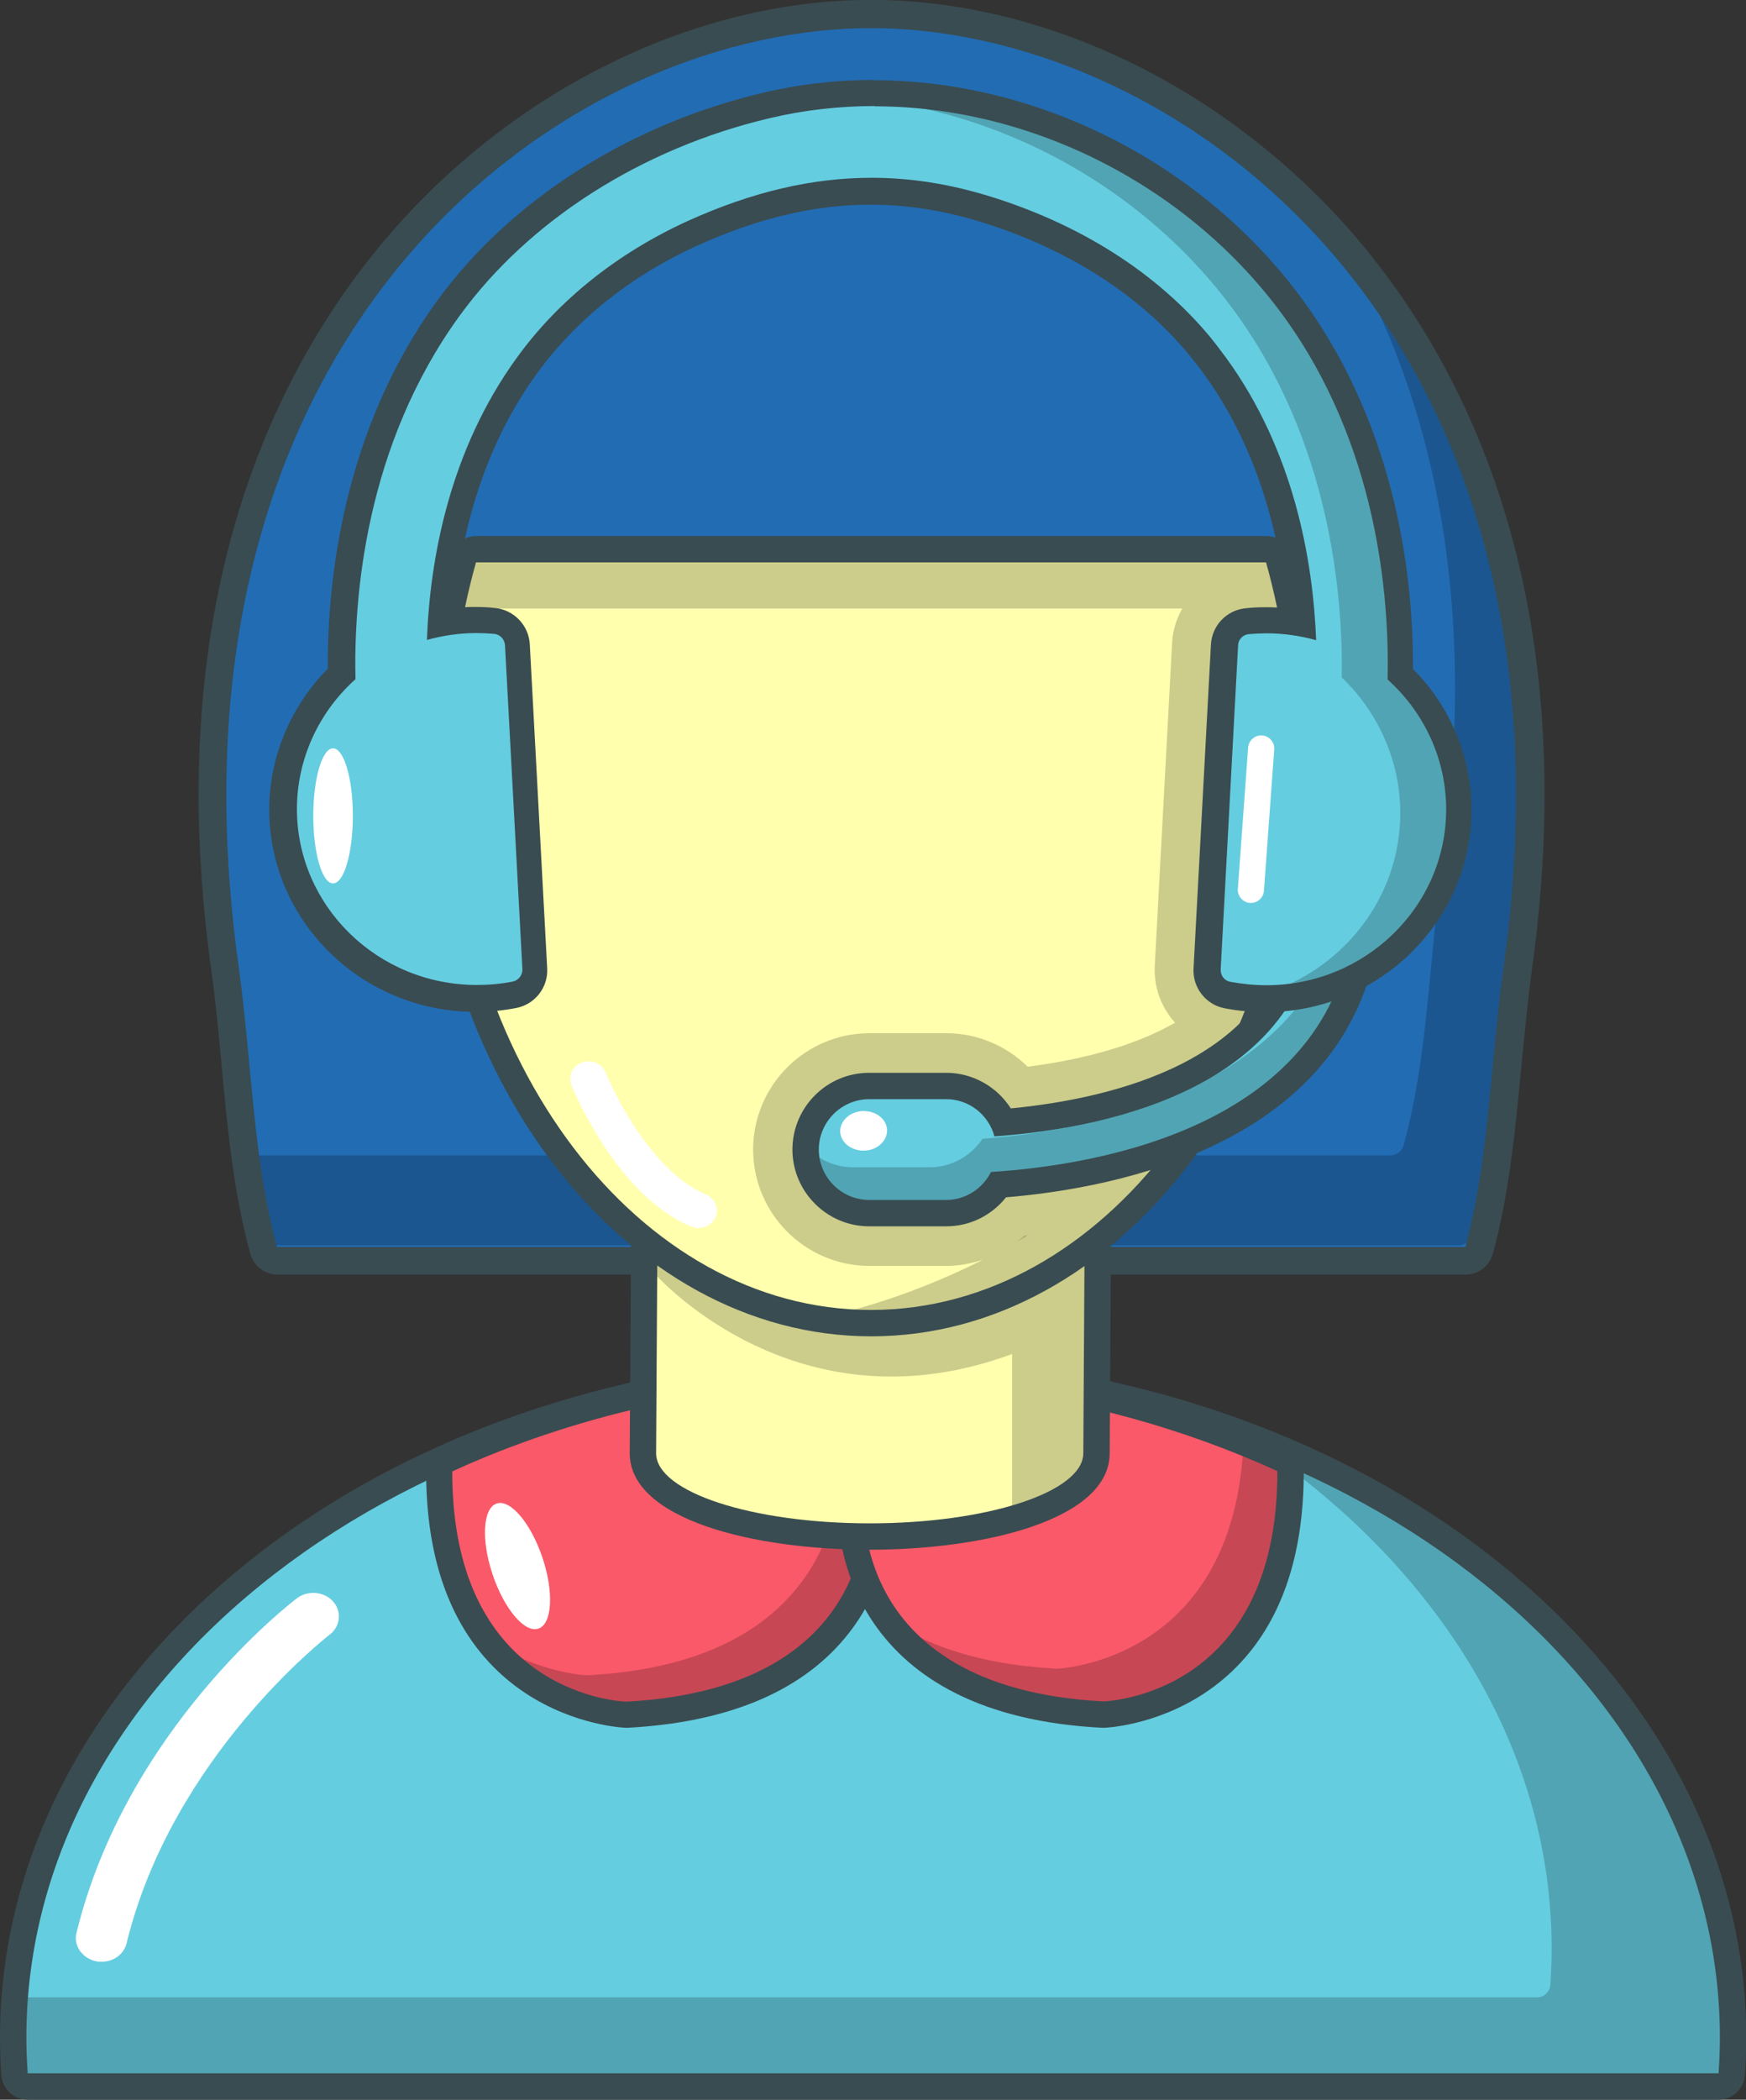 <svg xmlns="http://www.w3.org/2000/svg" id="Camada_2" viewBox="0 0 66.21 79.6"><rect x="0" y="0" width="66.21" height="79.6" fill="#333333" stroke="none"/><defs><style>.cls-1{fill:#fff;}.cls-2{fill:#65cde0;}.cls-3,.cls-4{opacity:.2;}.cls-5{fill:#394c51;}.cls-6,.cls-4{fill:#020000;}.cls-7{fill:#f95969;}.cls-8{fill:#226cb4;}.cls-9{fill:#ffffae;}</style></defs><g id="Layer_1"><path class="cls-8" d="m10.5,47.8c-.24,0-.45-.16-.51-.39-.61-2.23-.83-4.54-1.06-6.98-.12-1.24-.24-2.52-.42-3.8-1.93-13.97,2.51-22.57,6.58-27.31C19.7,3.95,26.25.67,32.64.54c.02,0,.05,0,.07,0h.31l.02.53.1-.53s.21,0,.21,0c.02,0,.05,0,.07,0,6.39.13,12.95,3.41,17.55,8.78,4.07,4.75,8.51,13.34,6.58,27.32-.18,1.28-.3,2.56-.42,3.79-.23,2.45-.45,4.76-1.06,6.99-.06.23-.27.39-.51.39H10.5Z"></path><path class="cls-4" d="m50.72,8.73c-.1-.12-.2-.23-.31-.34,3.23,5.07,5.87,12.88,4.3,24.24-.18,1.28-.3,2.56-.42,3.79-.23,2.45-.45,4.76-1.06,6.99-.06.23-.27.39-.51.39H9.13c.15,1.03.34,2.03.61,3.02.06.23.27.39.51.39h45.06c.24,0,.45-.16.51-.39.61-2.23.83-4.54,1.06-6.99.12-1.24.24-2.51.42-3.79,1.93-13.97-2.51-22.57-6.58-27.32Z"></path><path class="cls-5" d="m33.24,1.07s.07,0,.11,0h0c11.45.2,27.01,11.4,23.68,35.49-.52,3.76-.56,7.38-1.46,10.71H10.5c-.91-3.33-.94-6.95-1.46-10.71C5.71,12.47,21.27,1.26,32.72,1.07h0s.07,0,.11,0c.06,0,.13,0,.19,0h.02c.06,0,.13,0,.19,0h0Zm0-1.07h-.11s-.08,0-.08,0h-.1s-.11,0-.11,0h-.12s-.07,0-.1,0c-6.53.14-13.22,3.49-17.91,8.96-4.14,4.83-8.66,13.57-6.71,27.73.18,1.27.3,2.54.41,3.77.23,2.47.46,4.8,1.08,7.07.13.46.55.79,1.03.79h45.06c.48,0,.9-.32,1.03-.79.62-2.27.84-4.6,1.08-7.07.12-1.23.24-2.51.41-3.77,1.96-14.17-2.57-22.9-6.71-27.73C46.68,3.49,39.99.15,33.46,0c-.03,0-.07,0-.1,0h-.12Z"></path><path class="cls-2" d="m1.05,79.1c-.26,0-.48-.2-.5-.47-.03-.46-.05-.92-.05-1.38,0-13.98,14.63-25.35,32.61-25.35s32.61,11.37,32.61,25.35c0,.46-.02.93-.05,1.38-.02.26-.24.47-.5.47H1.05Z"></path><path class="cls-4" d="m47.06,54.38c7.19,4.65,11.78,11.66,11.78,19.49,0,.46-.02.93-.05,1.38-.02.26-.24.47-.5.47H.44c-.04.51-.06,1.01-.06,1.53,0,.46.02.93.05,1.38.02.26.24.47.5.47h64.12c.26,0,.48-.2.5-.47.03-.46.05-.92.05-1.38,0-10.06-7.58-18.77-18.53-22.87Z"></path><path class="cls-5" d="m33.11,52.4c17.73,0,32.11,11.13,32.11,24.85,0,.45-.02.9-.05,1.35H1.05c-.03-.45-.05-.9-.05-1.35,0-13.73,14.37-24.85,32.11-24.85h0Zm0-1C14.85,51.4,0,62.99,0,77.25c0,.46.02.92.05,1.42.04.52.47.93,1,.93h64.12c.53,0,.96-.41,1-.93.03-.5.05-.96.05-1.42,0-14.26-14.85-25.85-33.11-25.85h0Z"></path><path class="cls-7" d="m23.74,65c-.07,0-7.09-.26-7.09-9.2,0-.2.12-.41.29-.49,3.75-1.72,7.85-2.82,12.17-3.27.02,0,.03,0,.05,0,.14,0,.27.06.37.16l3.65,4.01c.07.08.11.17.13.28.01.12.33,2.91-1.68,5.3-1.63,1.94-4.27,3.02-7.86,3.21,0,0-.02,0-.03,0h-.01Z"></path><path class="cls-4" d="m33.32,56.75c-.01-.1-.06-.2-.13-.28l-1.4-1.54s.03.04.03.07c.01.12.33,2.91-1.68,5.3-1.63,1.94-4.27,3.02-7.86,3.21,0,0-.02,0-.03,0h-.01s-2.23-.09-4.16-1.7c2.05,3.3,5.61,3.45,5.66,3.45h.01s.02,0,.03,0c3.59-.19,6.23-1.27,7.86-3.21,2.01-2.39,1.7-5.18,1.68-5.3Z"></path><path class="cls-5" d="m29.17,52.55l3.65,4.01s.9,7.42-9.07,7.95c0,0-6.6-.15-6.6-8.7v-.03c3.61-1.65,7.68-2.77,12.02-3.22h0Zm0-1s-.07,0-.1,0c-4.38.45-8.53,1.57-12.33,3.31-.34.16-.56.49-.58.86,0,.02,0,.06,0,.08,0,9.42,7.5,9.7,7.57,9.7,0,0,.02,0,.02,0,.02,0,.03,0,.05,0,3.73-.2,6.5-1.33,8.22-3.38,2.15-2.55,1.81-5.56,1.79-5.68-.02-.21-.11-.4-.25-.55l-3.65-4.01c-.19-.21-.46-.33-.74-.33h0Z"></path><path class="cls-7" d="m41.82,65c-3.59-.19-6.23-1.27-7.86-3.21-2.01-2.39-1.7-5.18-1.68-5.3.01-.1.06-.2.13-.28l3.65-4.01c.1-.1.23-.16.37-.16.02,0,.03,0,.05,0,4.32.45,8.42,1.55,12.17,3.27.17.08.28.25.29.43,0,8.99-7.01,9.25-7.08,9.25h-.01s-.02,0-.03,0Z"></path><path class="cls-4" d="m48.27,55.07c-.37-.17-.74-.33-1.11-.48-.31,8.39-6.99,8.66-7.06,8.67h-.01s-.02,0-.03,0c-2.97-.16-5.29-.93-6.93-2.3.13.2.28.4.44.59,1.63,1.94,4.27,3.02,7.86,3.21,0,0,.02,0,.03,0h.01c.07,0,7.09-.26,7.08-9.25,0-.19-.12-.35-.29-.43Z"></path><path class="cls-5" d="m36.43,52.55c4.34.45,8.4,1.57,12.01,3.22v.03c0,8.55-6.6,8.7-6.6,8.7-9.97-.52-9.07-7.95-9.07-7.95l3.65-4.01h0Zm0-1c-.28,0-.55.12-.74.33l-3.65,4.01c-.14.15-.23.35-.25.55-.02.13-.35,3.13,1.79,5.68,1.72,2.05,4.49,3.19,8.22,3.38.02,0,.03,0,.05,0,0,0,.02,0,.02,0,.08,0,7.57-.28,7.57-9.7,0-.02,0-.06,0-.08-.02-.37-.24-.71-.58-.86-3.8-1.74-7.95-2.85-12.33-3.31-.03,0-.07,0-.1,0h0Z"></path><path class="cls-9" d="m32.98,58.26c-4.27,0-8.6-1.09-8.6-3.16,0-.14.11-18.03.11-18.03,0-.27.23-.5.5-.5h16.19c.13,0,.26.05.35.15.09.09.15.22.15.36,0,0-.11,17.89-.11,18.03,0,2.08-4.32,3.16-8.6,3.16Z"></path><path class="cls-4" d="m41.57,55.09c0-.09.05-8.27.08-13.57l-13.11-.78c-1.86.25-3.16.77-4.08,1.39-.01,1.8-.02,3.86-.04,5.81l.29.22s.1.11.28.3c1.2,1.21,6.17,5.54,13.39,2.87v6.28c1.89-.53,3.2-1.37,3.2-2.51Z"></path><path class="cls-5" d="m41.19,37.06h0,0Zm0,0s-.11,17.96-.11,18.03c0,1.47-3.63,2.66-8.1,2.66s-8.1-1.19-8.1-2.66c0-.14.11-18.03.11-18.03h16.19Zm0-1h-16.2c-.55,0-1,.44-1,.99,0,.73-.11,17.89-.11,18.04,0,2.52,4.72,3.66,9.1,3.66s9.1-1.15,9.1-3.66c0-.16.1-16.73.11-17.95,0-.03,0-.05,0-.08,0-.55-.45-1-1-1h0Z"></path><path class="cls-9" d="m33.03,50.16c-9.08,0-16.47-9.66-16.47-21.53,0-2.56.34-5.06,1.01-7.45.06-.22.26-.36.48-.36h29.95c.22,0,.42.15.48.36.67,2.38,1.01,4.89,1.01,7.45,0,11.87-7.39,21.53-16.47,21.53Z"></path><path class="cls-4" d="m48.49,21.18c-.06-.22-.26-.36-.48-.36h-29.95c-.22,0-.42.15-.48.36-.18.62-.33,1.25-.46,1.89h27.71c-.21.38-.35.81-.38,1.26l-.66,12.29c-.04.81.25,1.58.77,2.15-1.72.99-3.88,1.45-5.59,1.67-.81-.8-1.92-1.27-3.08-1.27h-2.92c-2.43,0-4.41,1.98-4.41,4.41s1.98,4.41,4.41,4.41h2.92c.48,0,.95-.09,1.4-.24-1.57.79-3.75,1.7-6.26,2.23.66.11,1.32.18,2,.18,9.08,0,16.47-9.66,16.47-21.53,0-2.56-.34-5.06-1.01-7.45Z"></path><path class="cls-5" d="m48.01,21.32c.64,2.28.99,4.74.99,7.31,0,11.61-7.15,21.03-15.97,21.03s-15.97-9.42-15.97-21.03c0-2.57.35-5.03.99-7.31h29.95Zm0-1h-29.95c-.45,0-.84.3-.96.73-.68,2.43-1.03,4.98-1.03,7.58,0,12.15,7.61,22.03,16.97,22.03s16.97-9.88,16.97-22.03c0-2.6-.35-5.15-1.03-7.58-.12-.43-.51-.73-.96-.73h0Z"></path><path class="cls-4" d="m38.56,47.07c.1-.08.21-.14.3-.23.03,0,.07,0,.11-.01-.13.08-.26.16-.41.24Z"></path><path class="cls-2" d="m32.96,46c-1.33,0-2.41-1.08-2.41-2.41s1.08-2.41,2.41-2.41h2.92c.93,0,1.77.55,2.17,1.38,4.06-.34,10.56-1.78,11.4-7.46.04-.25.25-.43.49-.43.02,0,.05,0,.07,0l1.33.2c.13.02.25.09.33.2.08.11.11.24.09.37-1.13,7.65-9.89,9.18-13.89,9.48-.45.67-1.19,1.08-2,1.08h-2.92Z"></path><path class="cls-4" d="m51.56,34.82c-.08-.11-.2-.18-.33-.2l-.27-.04c-1.66,6.87-9.85,8.3-13.7,8.59-.45.67-1.19,1.08-2,1.08h-2.92c-.78,0-1.47-.38-1.91-.95,0,.01,0,.03,0,.04,0,1.33,1.08,2.41,2.41,2.41h2.92c.81,0,1.55-.41,2-1.08,4.01-.3,12.76-1.83,13.89-9.48.02-.13-.01-.26-.09-.37Z"></path><path class="cls-5" d="m49.95,35.16l1.33.2c-1.1,7.41-9.75,8.82-13.7,9.07-.32.63-.96,1.06-1.7,1.06h-2.92c-1.05,0-1.91-.86-1.91-1.91s.86-1.91,1.91-1.91h2.92c.88,0,1.61.6,1.83,1.41,3.71-.26,11.29-1.57,12.23-7.91h0Zm0-1c-.49,0-.91.36-.99.85-.77,5.2-6.71,6.63-10.63,7.01-.52-.82-1.44-1.35-2.45-1.35h-2.92c-1.61,0-2.91,1.31-2.91,2.91s1.31,2.91,2.91,2.91h2.92c.9,0,1.72-.41,2.27-1.1,4.23-.35,12.95-2.03,14.12-9.89.04-.26-.03-.53-.19-.74-.16-.21-.39-.35-.66-.39l-1.34-.2s-.1-.01-.15-.01h0Z"></path><path class="cls-2" d="m48.02,37.86c-.49,0-.99-.05-1.47-.14-.46-.09-.79-.51-.76-.98l.66-12.29c.02-.47.39-.85.86-.89.25-.02.48-.04.71-.04.45,0,.9.04,1.34.12-.19-2.78-.93-6.54-3.28-9.77-.18-.25-.38-.5-.58-.74-1.96-2.37-4.79-4.17-8.18-5.21-1.46-.45-2.86-.67-4.29-.67-2.17,0-4.37.52-6.73,1.58-2.59,1.17-4.78,2.91-6.32,5.04-2.35,3.23-3.1,6.99-3.28,9.77.44-.08.89-.12,1.34-.12.23,0,.46.01.71.04.46.04.83.43.86.89l.66,12.29c.02.47-.3.89-.76.98-.48.1-.97.14-1.47.14-4.04,0-7.32-3.22-7.32-7.17,0-1.93.81-3.79,2.22-5.14-.04-3.14.46-8.92,4.05-13.86,2.7-3.71,7.09-6.51,12.05-7.68,1.34-.32,2.73-.48,4.12-.48,6.15,0,12.25,3.13,15.91,8.16,3.6,4.94,4.1,10.72,4.05,13.86,1.41,1.35,2.22,3.21,2.22,5.14,0,3.95-3.29,7.17-7.32,7.17Z"></path><g class="cls-3"><path class="cls-6" d="m52.88,25.18c.04-3.14-.46-8.91-4.05-13.86-3.66-5.03-9.76-8.16-15.91-8.16-1.4,0-2.79.16-4.12.48-.4.09-.79.22-1.19.33,1.08-.2,2.19-.31,3.31-.31,6.15,0,12.25,3.13,15.91,8.16,3.6,4.94,4.1,10.72,4.05,13.86,1.41,1.35,2.22,3.21,2.22,5.14,0,2.99-1.88,5.55-4.53,6.63,3.67-.39,6.53-3.43,6.53-7.13,0-1.93-.81-3.79-2.22-5.14Z"></path></g><path class="cls-5" d="m33.16,4.03c6,0,11.94,3.05,15.51,7.95,3.57,4.91,4.02,10.66,3.95,13.78,1.41,1.27,2.22,3.05,2.22,4.92,0,3.68-3.06,6.67-6.82,6.67-.46,0-.92-.05-1.37-.13-.22-.04-.37-.24-.36-.47l.66-12.29c.01-.22.18-.4.41-.42.23-.02.45-.03.67-.03.64,0,1.27.09,1.88.26-.12-3.04-.84-7.16-3.41-10.7-.19-.26-.39-.52-.59-.77-2.02-2.44-4.93-4.3-8.42-5.37-1.51-.46-2.96-.69-4.44-.69-2.24,0-4.51.53-6.93,1.62-2.67,1.21-4.93,3-6.52,5.2-2.57,3.54-3.3,7.67-3.41,10.7.61-.17,1.24-.26,1.88-.26.22,0,.43.01.67.03.22.02.39.2.41.42l.66,12.29c.01.22-.14.42-.36.47-.45.09-.91.13-1.37.13-3.76,0-6.82-2.99-6.82-6.67,0-1.87.81-3.66,2.22-4.92-.07-3.12.38-8.87,3.95-13.78,2.63-3.62,6.92-6.35,11.76-7.49,1.3-.31,2.65-.46,4.01-.46h0Zm0-1c-1.44,0-2.86.16-4.24.49-5.07,1.2-9.57,4.07-12.34,7.88-3.6,4.95-4.17,10.69-4.15,13.95-1.41,1.43-2.22,3.35-2.22,5.34,0,4.23,3.51,7.67,7.82,7.67.53,0,1.05-.05,1.56-.15.7-.14,1.2-.78,1.16-1.5l-.66-12.29c-.04-.71-.6-1.3-1.31-1.37-.26-.03-.51-.04-.76-.04-.27,0-.53.01-.8.04.25-2.64,1.03-5.99,3.14-8.89,1.49-2.05,3.61-3.74,6.13-4.87,2.29-1.03,4.42-1.53,6.52-1.53,1.38,0,2.73.21,4.14.64,3.3,1.01,6.05,2.76,7.94,5.05.19.23.38.47.56.72,2.11,2.91,2.89,6.26,3.14,8.89-.26-.03-.53-.04-.8-.04-.25,0-.5.01-.76.04-.71.07-1.27.65-1.31,1.37l-.66,12.29c-.04.71.46,1.36,1.16,1.5.51.1,1.04.15,1.56.15,4.31,0,7.82-3.44,7.82-7.67,0-1.99-.8-3.92-2.22-5.34.02-3.25-.55-9-4.15-13.95-3.75-5.16-10-8.37-16.32-8.37h0Z"></path><path class="cls-1" d="m3.85,74.37c-.07,0-.14,0-.21-.02-.52-.11-.86-.59-.74-1.07,1.88-7.71,8.1-12.49,8.36-12.69.41-.31,1.03-.26,1.37.12.34.38.28.95-.13,1.26-.06.05-5.97,4.61-7.7,11.7-.1.42-.5.7-.95.7Z"></path><ellipse class="cls-1" cx="12.63" cy="30.93" rx=".75" ry="2.56"></ellipse><path class="cls-1" d="m32.77,43.62c-.49.01-.9-.31-.91-.73,0-.41.38-.76.87-.77s.9.31.91.73c0,.41-.38.76-.87.77Z"></path><path class="cls-1" d="m47.4,34.23h0c-.27-.02-.48-.26-.46-.53l.39-5.36c.02-.27.26-.48.53-.46h0c.27.02.48.26.46.53l-.39,5.36c-.02.27-.26.48-.53.46Z"></path><path class="cls-1" d="m26.49,46.56c-.09,0-.19-.02-.28-.06-2.84-1.18-4.47-5.19-4.54-5.36-.14-.34.04-.73.4-.86.36-.13.76.04.9.38.01.04,1.49,3.66,3.8,4.62.35.15.51.54.36.87-.11.25-.37.4-.64.4Z"></path><path class="cls-1" d="m20.57,59.05c.44,1.31.37,2.51-.15,2.69-.52.18-1.3-.74-1.74-2.05s-.37-2.51.15-2.69c.52-.18,1.3.74,1.74,2.05Z"></path></g></svg>